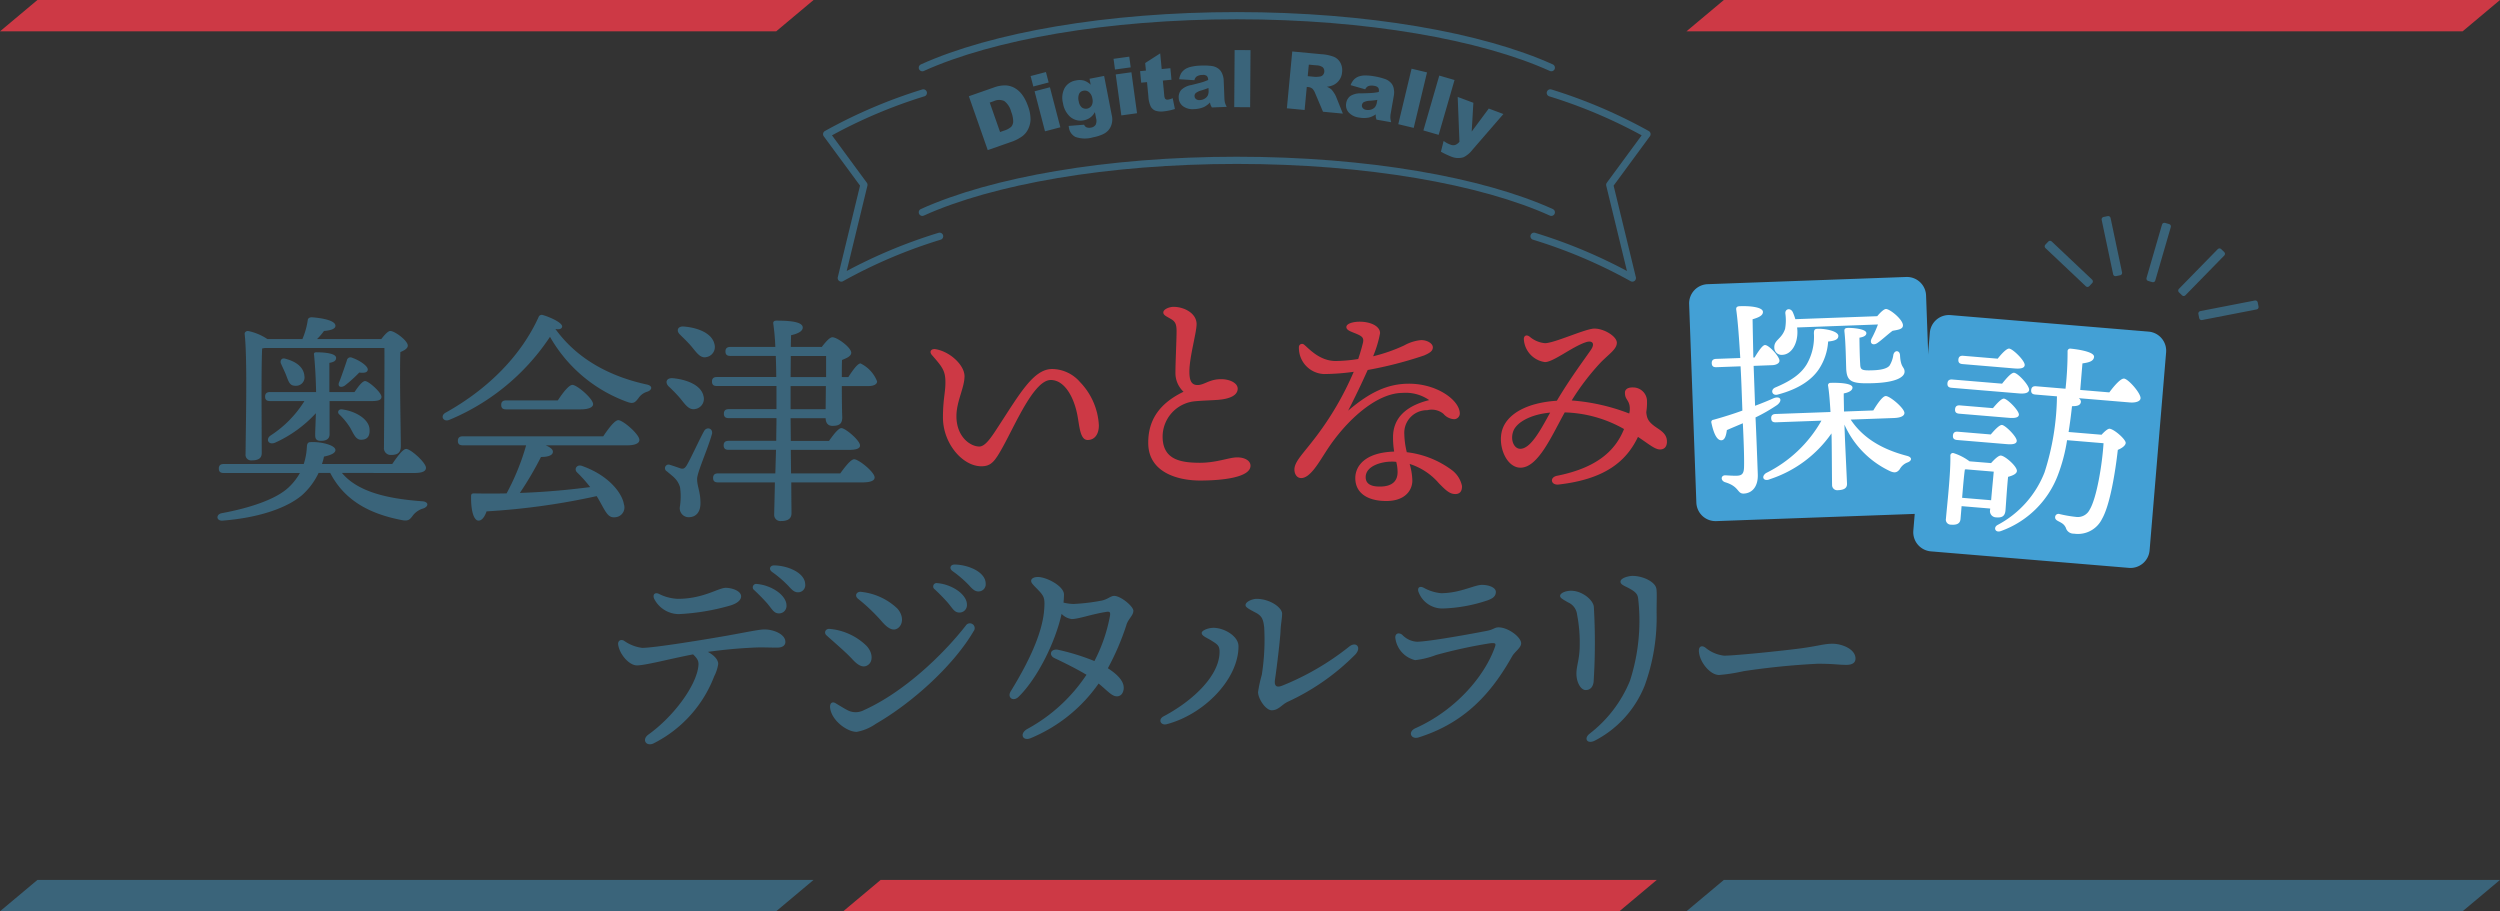 <svg xmlns="http://www.w3.org/2000/svg" width="346.952" height="126.467" viewBox="0 0 346.952 126.467"><rect x="0" y="0" width="346.952" height="126.467" fill="#333333" stroke="none"/><defs><clipPath id="a"><path fill="none" d="M0 0h346.952v126.467H0z"/></clipPath></defs><g clip-path="url(#a)"><path fill="#3a647a" d="M108.998 89.067c0 .53-.428.811-1.161.811-.673 0-1.53-.032-2.507-.032a66.93 66.93 0 0 0-7.093.624c1.039.561 1.437 1.185 1.437 1.684a5.41 5.41 0 0 1-.55 1.684 17.333 17.333 0 0 1-8.408 9.322c-1.009.5-1.712-.5-.734-1.215 3.607-2.588 6.665-6.859 6.94-9.51.062-.624-.03-.935-.734-1.621-3.119.592-6.574 1.528-7.8 1.528-1.07 0-2.416-1.528-2.6-2.9-.062-.468.306-.779.8-.53a5.514 5.514 0 0 0 2.537 1c1.743 0 9.233-1.247 11.71-1.683 2.812-.5 4.494-.874 5.258-.874 1.315 0 2.9.686 2.9 1.715m-18.186-5.932c-.275-.561.03-.966.581-.748a6.417 6.417 0 0 0 2.69.717c3.516 0 5.625-1.528 6.634-1.528.826 0 2.14.405 2.14 1.185 0 .53-.58 1-1.529 1.278a31.1 31.1 0 0 1-7.124 1.185 3.877 3.877 0 0 1-3.393-2.089m18.344.9a1.029 1.029 0 0 1-1.039 1.091c-.7 0-.917-.53-1.62-1.372a25.985 25.985 0 0 0-1.834-1.87.472.472 0 0 1 .367-.842c1.987.156 4.127 1.528 4.127 2.993m2.6-2.93a.991.991 0 0 1-1.009 1.091c-.458 0-.765-.25-1.345-.9a15.653 15.653 0 0 0-2.262-1.933c-.489-.374-.275-.9.3-.9 1.957.031 4.311 1.06 4.311 2.65m3.457 6.168a8.392 8.392 0 0 1 5.014 2.308c.917.935.948 2.151.306 2.65s-1.345.218-2.232-.749c-.734-.81-2.14-2.026-3.577-3.305-.428-.374-.153-1 .489-.9m2.384 11.256a2.421 2.421 0 0 0 2.263.031c5.5-2.464 10.914-7.577 14.185-11.755a.666.666 0 1 1 1.1.749c-2.691 4.614-8.255 9.79-13.574 12.876a6.823 6.823 0 0 1-2.661 1.123c-1.437 0-3.607-1.714-3.7-3.429-.03-.561.306-.811.734-.561s1.223.748 1.651.966m1.957-16.4a8.6 8.6 0 0 1 4.988 2.304c.917 1.029.794 2.244.061 2.743-.55.375-1.253.187-2.232-.966a25.561 25.561 0 0 0-3.271-3.118c-.55-.436-.214-1.06.459-.966m14.645 1.777a1.03 1.03 0 0 1-1.04 1.092c-.7 0-.917-.531-1.62-1.372a25.991 25.991 0 0 0-1.834-1.87.472.472 0 0 1 .367-.842c1.988.156 4.128 1.528 4.128 2.993m2.6-2.93a.991.991 0 0 1-1.009 1.091c-.458 0-.764-.25-1.345-.9a15.663 15.663 0 0 0-2.262-1.934c-.489-.374-.275-.9.306-.9 1.956.031 4.31 1.06 4.31 2.65m19.526 5.758a35.63 35.63 0 0 1-2.568 5.987c1.253.81 2.2 1.714 2.2 2.713 0 .592-.306 1.184-.947 1.184-.7 0-1.283-.748-2.538-1.777a21.548 21.548 0 0 1-9.417 7.576c-1.1.469-1.619-.592-.52-1.247a23.1 23.1 0 0 0 8.254-7.545c-1.193-.717-2.783-1.528-4.434-2.308-.856-.405-.551-1.372.52-1.153a30.74 30.74 0 0 1 5.015 1.559 22.344 22.344 0 0 0 2.17-6.33c.062-.5-.092-.561-.489-.5-2.048.312-3.883 1-4.831 1a2.423 2.423 0 0 1-1.407-.717c-.886 4.023-3.393 8.98-5.961 11.5-.765.749-1.62.094-1.1-.748 2.354-3.835 4.4-7.951 4.647-11.35.122-1.653 0-1.87-1.009-2.9-.581-.592-.8-.81-.8-1.09 0-.312.367-.531.948-.531 1.161 0 3.607 1.248 3.607 2.433 0 .374-.03.749-.062 1.123a6.712 6.712 0 0 0 1.346.187 26.907 26.907 0 0 0 3.943-.469c.8-.155 1.254-.654 1.743-.654.917 0 2.661 1.465 2.661 2.058 0 .686-.7 1.091-.979 2m12.083.373c1.5 0 3.485 1.154 3.485 2.557 0 4.614-4.83 9.478-9.967 10.82-.825.218-1.253-.655-.428-1.091 4.066-2.151 7.857-5.706 7.765-9.073-.03-.78-.336-.935-1.161-1.465-.611-.374-1.315-.624-1.315-1.029 0-.375.947-.717 1.62-.717m7.062.031c-.122-1.216-.336-1.684-1.161-2.12-1.071-.561-1.437-.78-1.437-1.06 0-.5.978-.873 1.529-.873 1.865 0 3.547 1.215 3.547 2.058 0 .624-.184 1.5-.214 2.307-.031 1.091-.551 5.394-.765 6.767-.153.966.184 1.215.947.935a37.061 37.061 0 0 0 9.325-5.425c.947-.78 1.774.062.887 1.06a32.02 32.02 0 0 1-9.387 6.579c-.825.374-1.283 1.184-2.231 1.184-.857 0-1.9-1.621-1.9-2.525a17.88 17.88 0 0 1 .52-2.4 31.389 31.389 0 0 0 .336-6.486m21.164 1.899c1.651 0 8.1-1.184 9.814-1.528.8-.155 1.009-.468 1.529-.468 1.375 0 3.149 1.372 3.149 2.214 0 .624-.887 1.154-1.254 1.809-2.842 5.051-6.512 9.229-12.993 11.255-1.039.312-1.53-.779-.429-1.278 5.656-2.526 9.6-7.265 11.007-11.194.183-.53.214-.686-.673-.593a68.7 68.7 0 0 0-7.46 1.621 11.929 11.929 0 0 1-2.9.717 3.612 3.612 0 0 1-2.752-3.024c-.092-.624.4-.9.947-.5a3.021 3.021 0 0 0 2.018.966m3.363-6.734c2.629 0 4.617-1.154 5.687-1.154 1.039 0 1.926.405 1.926.966 0 .624-.428.935-1.253 1.216a21.408 21.408 0 0 1-5.992 1.091 3.518 3.518 0 0 1-3.455-2.214c-.245-.561.03-1 .7-.655a6.121 6.121 0 0 0 2.384.749m18.066-.339c1.468 0 3.028 1.216 3.149 2.214a84.89 84.89 0 0 1-.031 10.445c-.09.686-.458 1.123-1.1 1.123-.673 0-1.284-1.06-1.284-2.275 0-1.154.459-1.965.459-4.085a20.117 20.117 0 0 0-.371-4.122 2.073 2.073 0 0 0-1.253-1.684c-.673-.405-1.1-.593-1.1-.9 0-.406.8-.717 1.529-.717m8.56-2.058c1.376 0 3.119.811 3.271 1.778.092.53.031 1.684.031 3.305a27.628 27.628 0 0 1-1.652 10.133 14.726 14.726 0 0 1-6.908 7.638c-1.041.53-1.591-.25-.766-.935a17.718 17.718 0 0 0 5.628-7.36 27.074 27.074 0 0 0 1.132-11.475c-.093-.561-.337-.841-1.1-1.278-.642-.375-1.346-.561-1.346-1 0-.531 1.162-.811 1.712-.811m12.653 11.075c1.62 0 8.438-.717 10.548-1 2.6-.344 3.3-.655 4.524-.655 1.254 0 3.179.717 3.179 2.058 0 .468-.3.873-1.253.873-1.131 0-1.712-.155-4.006-.155a103.115 103.115 0 0 0-10.271 1.03 24.675 24.675 0 0 1-3.394.53c-1.315 0-2.812-1.934-2.812-3.4 0-.53.366-.748.856-.436a4.981 4.981 0 0 0 2.629 1.154"/><path fill="none" stroke="#3a647a" stroke-linecap="round" stroke-linejoin="round" stroke-width=".998" d="M215.295 9.393c-9.644-4.362-25.592-7.216-43.645-7.216s-34 2.856-43.649 7.218m87.294 20.071c-9.644-4.364-25.592-7.216-43.645-7.216s-34 2.852-43.649 7.216"/><path fill="none" stroke="#3a647a" stroke-linecap="round" stroke-linejoin="round" stroke-width=".998" d="M128.14 12.892a69.967 69.967 0 0 0-13.416 5.727l5.172 7.035-3.142 12.934a70.311 70.311 0 0 1 13.646-5.8m84.756-19.896a69.967 69.967 0 0 1 13.415 5.727l-5.172 7.035 3.142 12.934a70.322 70.322 0 0 0-13.647-5.8"/><path fill="#3a647a" d="m134.458 13.355 3.433-1.2a4.357 4.357 0 0 1 1.736-.3 2.82 2.82 0 0 1 1.31.429 3.461 3.461 0 0 1 1.012.991 5.858 5.858 0 0 1 .692 1.384 5.334 5.334 0 0 1 .379 1.956 3.26 3.26 0 0 1-.369 1.372 2.614 2.614 0 0 1-.832.959 5.692 5.692 0 0 1-1.306.686l-3.433 1.2Zm2.9.883 1.433 4.085.566-.2a2.537 2.537 0 0 0 .974-.522 1.154 1.154 0 0 0 .282-.73 3.724 3.724 0 0 0-.281-1.358 2.675 2.675 0 0 0-.959-1.493 1.744 1.744 0 0 0-1.439.012Zm5.67-3.684 2.129-.555.378 1.448-2.129.556Zm.551 2.113 2.13-.555 1.447 5.554-2.129.556Zm7.628-1.735 2.023-.394 1.035 5.321.054.249a2.389 2.389 0 0 1-.028 1.054 2.17 2.17 0 0 1-.449.894 2.4 2.4 0 0 1-.865.614 6.113 6.113 0 0 1-1.293.39 3.954 3.954 0 0 1-2.431-.056 1.691 1.691 0 0 1-.9-1.24 7.499 7.499 0 0 1-.045-.289l2.143-.169a.7.7 0 0 0 .322.356 1.049 1.049 0 0 0 .631.047.918.918 0 0 0 .649-.385 1.3 1.3 0 0 0 .062-.915l-.166-.854a2.147 2.147 0 0 1-1.556 1.145 2.175 2.175 0 0 1-2.017-.631 3.207 3.207 0 0 1-.854-1.755 2.906 2.906 0 0 1 .246-2.13 2.2 2.2 0 0 1 1.531-1.014 2.379 2.379 0 0 1 1.129.01 2.413 2.413 0 0 1 .942.583Zm-1.5 3.128a1.357 1.357 0 0 0 .436.854.94.94 0 0 0 1.358-.275 1.37 1.37 0 0 0 .095-.974 1.414 1.414 0 0 0-.47-.886.915.915 0 0 0-.764-.189.824.824 0 0 0-.6.428 1.6 1.6 0 0 0-.053 1.043m4.83-5.896 2.18-.3.2 1.483-2.18.3Zm.3 2.164 2.18-.3.779 5.687-2.179.3Zm6.173-2.922.208 2.175 1.206-.116.153 1.6-1.2.115.194 2.024a1.107 1.107 0 0 0 .116.477.405.405 0 0 0 .394.147 2.441 2.441 0 0 0 .665-.205l.306 1.5a7.188 7.188 0 0 1-1.5.324 2.65 2.65 0 0 1-1.226-.095 1.284 1.284 0 0 1-.633-.582 3.753 3.753 0 0 1-.319-1.366l-.193-2.009-.806.078-.154-1.6.807-.078-.1-1.049Zm4.745 3.723-2.11-.135a2.364 2.364 0 0 1 .308-.881 1.887 1.887 0 0 1 .623-.575 2.714 2.714 0 0 1 .822-.293 6.729 6.729 0 0 1 1.141-.138 9.046 9.046 0 0 1 1.593.045 2.044 2.044 0 0 1 1.018.421 1.617 1.617 0 0 1 .471.671 2.515 2.515 0 0 1 .2.843l.1 2.533a3.126 3.126 0 0 0 .078.632 2.848 2.848 0 0 0 .249.577l-2.063.083a2.076 2.076 0 0 1-.176-.33 2.557 2.557 0 0 1-.09-.362 2.856 2.856 0 0 1-.835.629 3.6 3.6 0 0 1-1.346.293 2.273 2.273 0 0 1-1.577-.412 1.511 1.511 0 0 1-.58-1.151 1.529 1.529 0 0 1 .34-1.089 2.589 2.589 0 0 1 1.389-.684q1.227-.3 1.59-.415a7.289 7.289 0 0 0 .768-.293.772.772 0 0 0-.191-.56.838.838 0 0 0-.6-.137 1.523 1.523 0 0 0-.8.205.947.947 0 0 0-.32.522m1.954 1.078q-.446.18-.933.325a2.191 2.191 0 0 0-.833.385.549.549 0 0 0-.168.414.543.543 0 0 0 .2.416.758.758 0 0 0 .539.143 1.363 1.363 0 0 0 .676-.206 1.078 1.078 0 0 0 .43-.452 1.449 1.449 0 0 0 .105-.672Zm3.575 2.66.055-7.924 2.205.015-.055 7.924zm7.306.162.746-7.888 4.063.384a5.9 5.9 0 0 1 1.709.358 1.841 1.841 0 0 1 .9.809 2.193 2.193 0 0 1 .245 1.312 2.127 2.127 0 0 1-1.23 1.807 3 3 0 0 1-.886.23 2.491 2.491 0 0 1 .608.351 2.494 2.494 0 0 1 .35.452 3.064 3.064 0 0 1 .3.522l.964 2.4-2.755-.26-1.074-2.534a1.839 1.839 0 0 0-.384-.649 1.021 1.021 0 0 0-.579-.239l-.216-.021-.3 3.2Zm2.893-4.46 1.028.1a3.624 3.624 0 0 0 .656-.047.646.646 0 0 0 .419-.209.8.8 0 0 0 .009-1.053 1.468 1.468 0 0 0-.89-.291l-1.071-.1Zm7.984 1.828-2.033-.581a2.366 2.366 0 0 1 .487-.8 1.88 1.88 0 0 1 .731-.43 2.684 2.684 0 0 1 .865-.112 6.648 6.648 0 0 1 1.144.107 9.15 9.15 0 0 1 1.546.382 2.048 2.048 0 0 1 .906.628 1.623 1.623 0 0 1 .317.755 2.48 2.48 0 0 1 .014.866l-.437 2.5a3.106 3.106 0 0 0-.059.633 2.859 2.859 0 0 0 .12.617l-2.034-.356a2.151 2.151 0 0 1-.1-.361 2.526 2.526 0 0 1-.011-.373 2.84 2.84 0 0 1-.948.438 3.594 3.594 0 0 1-1.377 0 2.272 2.272 0 0 1-1.455-.737 1.513 1.513 0 0 1-.322-1.248 1.537 1.537 0 0 1 .563-.994 2.6 2.6 0 0 1 1.5-.373q1.262-.031 1.641-.067a7.4 7.4 0 0 0 .811-.123.772.772 0 0 0-.066-.588.839.839 0 0 0-.554-.262 1.526 1.526 0 0 0-.827.031.945.945 0 0 0-.423.442m1.68 1.467a9.799 9.799 0 0 1-.982.119 2.179 2.179 0 0 0-.9.2.553.553 0 0 0-.252.368.547.547 0 0 0 .106.449.763.763 0 0 0 .5.255 1.374 1.374 0 0 0 .7-.058 1.073 1.073 0 0 0 .517-.352 1.444 1.444 0 0 0 .246-.635Zm2.903 3.377 1.846-7.702 2.144.514-1.847 7.702zm3.487.867 2.204-7.611 2.118.613-2.204 7.611zm4.761-4.651 2.174.814-.231 3.994 2.37-3.194 2.029.76-4.283 4.946a3.722 3.722 0 0 1-1.242 1.049 2.529 2.529 0 0 1-1.816-.126 12.586 12.586 0 0 1-1.331-.636l.377-1.5a3.479 3.479 0 0 0 .939.512 1.024 1.024 0 0 0 .651.054 1.356 1.356 0 0 0 .606-.455ZM47.455 65.637c2.244 2.681 6.453 3.586 11.131 3.929.935.062.935.717.155 1a2.752 2.752 0 0 0-1.434.966c-.436.593-.655.81-1.5.655-4.209-.81-7.889-2.525-9.977-6.548h-1.619a9.646 9.646 0 0 1-2.338 3.118c-2.245 1.871-6.236 3.119-10.944 3.493-.936.093-1-.873-.156-1.029 3.867-.717 7.639-1.934 9.385-3.679a8.177 8.177 0 0 0 1.465-1.9H31.054c-.405 0-.685-.124-.685-.623 0-.469.28-.624.685-.624h11.1a9 9 0 0 0 .436-2.433c.032-.311.095-.561.406-.593 1.278-.124 3.492.344 3.554 1.06.031.375-.468.717-1.59.935a6.405 6.405 0 0 1-.28 1.03h9.759c.655-.967 1.465-2.09 1.934-2.09.623 0 2.743 1.9 2.743 2.62 0 .468-.5.717-1.59.717Zm-11.132-2.775c0 .717-.436 1.03-1.4 1.03a.767.767 0 0 1-.841-.874c0-2.806.28-13.1-.125-16.649-.031-.25.187-.437.468-.437a7.6 7.6 0 0 1 2.681 1.123h4.864a10.45 10.45 0 0 0 .748-2.681c.031-.218.281-.343.561-.343 1.59.125 3.274.468 3.274 1.185 0 .5-.873.655-1.59.717a7.963 7.963 0 0 1-.966 1.123h8.917c.436-.561.935-1.123 1.248-1.123.623 0 2.432 1.341 2.432 2.026 0 .406-.5.686-1.029.9-.124 3.055.062 11.5.062 13.064 0 .966-.53 1.216-1.372 1.216a.936.936 0 0 1-.967-1.06c0-.935.094-11.131.062-13.781H36.729c-.094.031-.219.031-.344.062-.09 1.344-.09 5.678-.09 6.582Zm12.877-8.45c.5-.748 1.091-1.528 1.465-1.528.5 0 2.276 1.59 2.276 2.183 0 .436-.436.593-1.34.593h-5.862v4.584c0 .623-.374.935-1.215.935-.686 0-.78-.344-.78-.842 0-.593.062-1.746.094-2.993a17.444 17.444 0 0 1-5.643 4.084c-.966.405-1.372-.5-.624-1a15.275 15.275 0 0 0 4.677-4.77h-4.77c-.405 0-.685-.125-.685-.624 0-.468.28-.624.685-.624h6.392c-.031-1.621-.125-3.554-.28-5.113-.062-.28.031-.405.311-.405 1.185 0 2.744.156 2.744.779 0 .436-.374.593-.935.686v4.055Zm-9.416-2.15c-.219-.593-.53-1.216-.78-1.778-.186-.405.062-.842.53-.717 1.84.468 2.619 1.372 2.713 2.4a1.173 1.173 0 0 1-1.123 1.372c-.841.031-1-.374-1.34-1.278m11.5 7.3c.062.81-.186 1.434-1.091 1.465-.81.062-1.091-.779-1.59-1.653a9.258 9.258 0 0 0-1.559-1.9c-.28-.312-.031-.749.468-.655 2.12.311 3.71 1.5 3.773 2.744m-4.205-6.55c.28-.686.9-2.494 1.06-2.993a.5.5 0 0 1 .717-.375c1.153.406 2.213 1.185 2.183 1.653-.031.374-.406.5-1.185.406a18.282 18.282 0 0 1-2 1.808c-.53.343-1.06.187-.78-.5m42.782 1.339a2.252 2.252 0 0 0-1.248.9c-.468.623-.717.81-1.465.561a20.262 20.262 0 0 1-10.815-9.068 30.971 30.971 0 0 1-14 11.536c-.811.311-1.279-.561-.5-1 6.142-3.43 10.539-8.076 12.908-13.251a.467.467 0 0 1 .593-.311c1.154.343 2.806 1.123 2.681 1.652-.062.25-.343.406-.935.281 3.118 4.334 7.795 6.641 12.628 7.7.967.187.78.78.156 1m-6.143 6.205c.686-1.029 1.591-2.245 2.09-2.245.655 0 2.93 1.964 2.93 2.744 0 .468-.593.749-1.714.749H75.729c.593.249 1.03.56 1 .9 0 .561-.873.717-1.652.717a47.027 47.027 0 0 1-2.93 4.989c3.8-.125 7.077-.468 9.759-.81a18.876 18.876 0 0 0-1.84-2.059c-.436-.436 0-1.153.717-.873 3.71 1.31 5.55 3.773 5.8 5.3a1.367 1.367 0 0 1-1.154 1.814c-.717.094-1.059-.25-1.5-.967-.311-.5-.655-1.215-1.122-1.964a96.794 96.794 0 0 1-15.278 2.119c-.25.717-.655 1.341-1.185 1.279-.685-.125-1-1.653-.966-3.4 0-.311.156-.374.405-.374 1.559.031 3.088.031 4.522 0a32.984 32.984 0 0 0 2.713-6.672h-8.789c-.405 0-.685-.125-.685-.624 0-.469.28-.624.685-.624Zm-13.472-3.741c-.405 0-.686-.125-.686-.624 0-.468.281-.624.686-.624h7.171c.655-1 1.528-2.151 2.027-2.151.623 0 2.868 1.9 2.868 2.681 0 .437-.655.717-1.714.717Zm28.558 3.43c-.561 2.057-2.058 5.3-2.058 6.236 0 1 .468 1.777.468 3.336 0 1.341-.685 1.965-1.653 1.965a1.248 1.248 0 0 1-1.216-1.4 9.052 9.052 0 0 0 .031-2.774c-.343-1.123-1.029-1.5-1.808-2.183a.5.5 0 0 1 .436-.9c.436.124 1.123.374 1.5.5.344.062.5 0 .78-.406.561-.935 1.809-3.679 2.4-4.739.375-.748 1.31-.436 1.123.375m-5.394-7.764c1.871.187 3.867.935 4.21 2.433a1.431 1.431 0 0 1-1.123 1.839c-.842.187-1.341-.53-2.059-1.434a20.44 20.44 0 0 0-1.621-1.684c-.561-.53-.374-1.248.593-1.154m1.528-7.171c1.871.155 3.867.9 4.209 2.432a1.425 1.425 0 0 1-1.122 1.809c-.811.186-1.31-.561-2.027-1.435-.5-.593-1.091-1.154-1.621-1.683-.561-.5-.374-1.216.561-1.123m22.792 7.015c.593-.935 1.279-1.87 1.684-1.9a4.646 4.646 0 0 1 2.308 2.494c0 .436-.53.655-1.247.655h-3.649c0 1.84.031 3.679.062 4.334 0 .966-.5 1.184-1.372 1.184-.717 0-.934-.56-.934-1.059h-4.864l.03 3.149h5.3c.592-.842 1.309-1.778 1.714-1.778.561 0 2.589 1.715 2.589 2.4.03.405-.469.623-1.56.623h-8.044l.033 3.264h6.828c.656-.9 1.466-1.964 1.934-1.964.623 0 2.837 1.778 2.837 2.525 0 .436-.53.686-1.714.686h-9.852c0 2.058.03 3.773.03 4.272 0 .717-.436 1.091-1.465 1.091a.853.853 0 0 1-.935-.935c0-.561.062-2.339.093-4.428H99.65c-.405 0-.685-.125-.685-.624 0-.468.28-.624.685-.624h7.952l.093-3.274h-6.578c-.405 0-.686-.125-.686-.623 0-.469.281-.624.686-.624h6.61c0-1.123.03-2.058.03-2.589v-.56h-6.61c-.405 0-.686-.125-.686-.624 0-.468.281-.624.686-.624h6.61v-3.21h-8.262c-.405 0-.686-.125-.686-.624 0-.468.281-.624.686-.624h8.232c0-.966-.032-1.964-.063-2.93h-6.3c-.405 0-.686-.125-.686-.624 0-.468.281-.624.686-.624h6.237a31.792 31.792 0 0 0-.281-3.212c-.062-.28.125-.436.406-.436 2.057 0 3.678.187 3.678.966 0 .5-.655.842-1.621 1.06 0 .374-.031.935-.031 1.621h4.3c.5-.654 1.091-1.34 1.464-1.34.686 0 2.62 1.434 2.62 2.151 0 .468-.624.748-1.279 1-.031.654-.031 1.465-.031 2.369Zm-8.012 0h4.926v-2.93h-4.9Zm4.894 1.248h-4.894v3.204h4.862Z"/><path fill="#cd3945" d="M152.503 59.034c0 1.247-.593 2.027-1.559 2.027-1.091 0-1.123-2-1.465-3.648-.53-2.525-1.84-4.677-3.649-4.677-2.307 0-4.833 5.987-6.641 9.261-1.123 2.026-1.621 2.712-2.993 2.712-2.619 0-5.332-3.18-5.332-6.766 0-2.494.343-3.46.343-4.864 0-1.653-.436-2.151-1.87-3.8-.436-.5-.094-.935.561-.81 2.027.374 3.959 2.245 3.959 3.742 0 1.59-1.123 3.492-1.123 5.549 0 2.869 1.934 4.209 3.18 4.209.873 0 1.778-1.465 2.713-2.9 2.93-4.49 4.833-7.857 7.389-7.857a5.178 5.178 0 0 1 3.867 1.808 9.316 9.316 0 0 1 2.619 6.018m10.382-16.452c1.434 0 3.18.874 3.18 2.4 0 1.153-1 4.583-1 6.578 0 1.248.281 1.9 1.185 1.871s1.559-.78 3.118-.811c1.278-.031 2.4.53 2.4 1.31 0 .966-1.153 1.434-2.744 1.559-.81.062-2.089.094-3.087.186a4.946 4.946 0 0 0-4.583 5.145c.125 2.93 2.432 3.4 5.176 3.4 2.339 0 4.023-.748 5.177-.748 1.059 0 1.84.468 1.84 1.154 0 1.559-3.586 2.058-7.017 2.058-3.024 0-7.047-1.091-7.171-5.02-.094-3.492 1.715-5.768 4.894-7.3a3.548 3.548 0 0 1-1.123-2.681c0-1.465.156-4.521.156-5.706 0-.935-.156-1.31-.685-1.653-.655-.405-1.154-.561-1.154-.966 0-.437.81-.78 1.434-.78m40.017 24.922c0 .343-.062 1.06-.936 1.06-.81 0-1.371-.593-2.244-1.466a8.919 8.919 0 0 0-4.085-2.713 9.1 9.1 0 0 1 .375 2.308c0 1.31-.966 2.838-3.618 2.838-2.618 0-4.3-1.123-4.3-3.18 0-1.621 1.278-3.554 5.394-3.679a11.938 11.938 0 0 1-.156-2c0-3.056 2.369-4.49 5.019-5.145a5.678 5.678 0 0 0-3.679-1c-3.679 0-7.888 3.9-10.507 7.92-1.123 1.715-2.308 3.9-3.585 3.9-.593 0-.935-.561-.935-1.185 0-1.06 1.122-2.12 2.681-4.147a42.449 42.449 0 0 0 5.55-9.416 31.439 31.439 0 0 1-4.147.311 3.631 3.631 0 0 1-3.461-3.71.438.438 0 0 1 .749-.343c.593.468 2.089 2.245 4.365 2.245a21.03 21.03 0 0 0 3.118-.281c.343-1.029.561-1.84.655-2.245.155-.685-.094-.9-.9-1.247-.654-.281-1.4-.469-1.4-.936 0-.53 1.06-.748 1.839-.748 1.529 0 2.838.624 2.838 1.59a15.459 15.459 0 0 1-.966 3.211 23.205 23.205 0 0 0 4.3-1.5 5.954 5.954 0 0 1 2.369-.748c.842 0 1.621.468 1.621 1s-.436.78-1.185 1.123a54.7 54.7 0 0 1-7.857 2.027 116.335 116.335 0 0 1-2.713 5.643c2.994-2.557 5.488-3.741 8.451-3.741 3.9 0 7.046 2.307 7.046 4.147a.8.8 0 0 1-.81.779 2.1 2.1 0 0 1-1.465-.749 2.562 2.562 0 0 0-2.245-.5 3.137 3.137 0 0 0-3.18 3.336 11.461 11.461 0 0 0 .343 2.494 13.022 13.022 0 0 1 6.142 2.4 3.693 3.693 0 0 1 1.529 2.339m-9.136-3.4a4.824 4.824 0 0 0-.686-.031c-1.278 0-3.554.561-3.554 2.151 0 .78.5 1.31 1.964 1.31 1.9 0 2.463-.936 2.463-2a5.648 5.648 0 0 0-.186-1.434m37.568-2.805c0 .686-.343 1.091-.966 1.091-.717 0-1.59-.779-3.055-1.745-1.59 3.336-4.49 5.861-11.006 6.61-1.091.125-1.31-1-.219-1.215 6.112-1.217 8.262-3.96 9.291-6.486a17.562 17.562 0 0 0-8.231-2.308c-1.778 3.18-3.679 7.671-6.142 7.671-2.089 0-3.368-3.461-2.37-5.675.811-1.808 3.212-3.336 7.421-3.617 1.809-3.055 3.773-5.674 4.739-7.078.593-.9.156-1.309-.655-1.06-1.9.593-4.552 2.775-5.737 2.775a3.4 3.4 0 0 1-2.93-3.18c0-.53.405-.655.81-.343a3.784 3.784 0 0 0 2.12.9c1.309 0 5.643-2.026 6.859-2.026 1.372 0 3.118 1.091 3.118 1.964 0 .9-1.091 1.559-2.275 2.775a33.34 33.34 0 0 0-3.991 5.238 27.843 27.843 0 0 1 7.982 1.809 2.577 2.577 0 0 0 .031-1.185c-.187-.78-.624-.811-.624-1.715 0-.311.219-.749 1.154-.717a1.928 1.928 0 0 1 1.9 1.714 8.014 8.014 0 0 1-.094 1.715c.094 1 .344 1.434 1.622 2.276.748.5 1.247.966 1.247 1.808m-16.208-4.018c-2.526.219-4.552 1.247-5.083 2.494-.5 1.216.031 2.525.936 2.525 1.465 0 2.868-2.712 4.147-5.019"/><path fill="#43a0d5" d="m265.737 71.32-27.557 1a2.664 2.664 0 0 1-2.759-2.565l-1-27.558a2.663 2.663 0 0 1 2.565-2.758l27.558-1a2.663 2.663 0 0 1 2.758 2.565l1 27.558a2.663 2.663 0 0 1-2.565 2.758"/><path fill="#fff" d="m243.371 50.777.2 5.538q1.413-.528 2.562-1.046c.969-.381 1.312.3.5.935a23.289 23.289 0 0 1-3 1.726c.127 2.71.226 5.45.315 7.9.06 1.644-.742 2.626-1.954 2.67-.923.033-.584-.99-2.6-1.582-.644-.237-.584-.961.052-.955.608.036 1.187.073 1.591.059.663-.025.973-.238 1-1.163.041-1.3-.047-3.725-.164-6.117-.739.316-1.508.632-2.218.947-.091.7-.268 1.4-.758 1.413-.606.023-1.072-.913-1.388-2.433a.318.318 0 0 1 .3-.415c1.43-.4 2.772-.823 4-1.272l-.082-2.278a205.78 205.78 0 0 0-.169-3.865l-3.346.121c-.375.014-.639-.092-.655-.554-.016-.433.239-.586.613-.6l3.346-.121c-.145-2.42-.327-5.071-.561-6.709-.04-.316.1-.466.5-.481 1.616-.059 3.184.173 3.206.779.017.491-.521.77-1.436 1.035.025 1.472.062 3.29.106 5.311l.172-.007c.519-.857 1.093-1.715 1.44-1.727.549-.02 1.991 1.574 2.013 2.151.015.433-.555.627-.987.642Zm13.47 7.455c1.865 2.821 4.8 4.244 7.808 5.031.787.2.688.7.062.922a2.052 2.052 0 0 0-1.063.934c-.387.505-.76.548-1.436.225a13 13 0 0 1-6.24-6.416l.059 1.615c.031.865.269 5.825.3 6.575.024.635-.43.882-1.266.912a.713.713 0 0 1-.807-.751c-.025-.692-.036-5.8-.073-6.813l-.012-.318a16.746 16.746 0 0 1-8.521 6.345c-.881.408-1.312-.327-.551-.846a17.966 17.966 0 0 0 7.679-7.268l-6.317.229c-.375.014-.639-.092-.656-.554-.015-.433.239-.587.614-.6l7.615-.275c-.078-1.355-.187-2.8-.333-3.628a.333.333 0 0 1 .36-.417c.9-.032 3 .008 3.027.642.014.375-.436.68-1.212.823-.012.463.024 1.443.033 2.512l4.067-.148c.544-.915 1.286-1.982 1.719-2 .576-.021 2.573 1.668 2.6 2.332.015.433-.524.683-1.448.717Zm-4.616-12.6c1.212-.044 2.872.358 2.9.964.017.49-.437.709-1.415.8a7.849 7.849 0 0 1-1.278 3.831c-.986 1.479-2.788 2.758-5.707 3.528-.771.231-1.09-.625-.38-.967 2.275-.949 3.6-1.921 4.389-3.221a7.627 7.627 0 0 0 1-4.311c.013-.434.065-.609.5-.624m-2.837-.186a3.846 3.846 0 0 1 .05.576c.031 1.673-.809 3.177-2.108 3.224a1.007 1.007 0 0 1-1.1-1c-.04-1.1 1-1.134 1.495-2.6a6.676 6.676 0 0 0 .038-2.138c-.053-.663.72-.835 1.034-.182a7.681 7.681 0 0 1 .352.969l11.365-.413c.415-.505.918-.986 1.206-1 .52-.018 2.333 1.418 2.364 2.255.021.576-.729.632-1.445.774-.731.546-1.485 1.266-2.105 1.693s-1.154.043-.775-.664a15.882 15.882 0 0 0 .855-1.909Zm6.817 5.587c-.032-.894-.068-3.463-.239-4.988-.043-.4.068-.522.472-.537.548-.02 2.546.11 2.568.716.011.317-.3.531-.959.641.009 1.069.042 2.743.1 3.607.031.865.151.977 1.824.916 1.356-.049 2.009-.333 2.258-.66a3.831 3.831 0 0 0 .523-1.492c.176-.7.9-.64.927.081.093 1.759.606 1.566.63 2.23.029.807-1.245 1.518-4.245 1.627-3.173.115-3.79-.181-3.861-2.142"/><path fill="#43a0d5" d="m295.447 78.81-27.48-2.292a2.664 2.664 0 0 1-2.433-2.876l2.292-27.479a2.664 2.664 0 0 1 2.876-2.433l27.479 2.292a2.665 2.665 0 0 1 2.434 2.876l-2.293 27.48a2.663 2.663 0 0 1-2.876 2.433"/><path fill="#fff" d="M277.851 53.245c.583-.734 1.287-1.544 1.662-1.513.546.045 2.14 1.772 2.09 2.376-.034.4-.54.563-1.373.493l-9.378-.782c-.374-.031-.623-.168-.585-.628.036-.432.308-.554.682-.522Zm-1.528 11.022c.479-.539 1.045-1.071 1.361-1.045.6.051 2.277 1.523 2.224 2.155-.033.4-.632.643-1.225.8-.156 1.522-.291 3.828-.358 4.633-.074.892-.551 1.054-1.328.99a.866.866 0 0 1-.809-1.053l.014-.172-3.97-.331-.149 1.783c-.053.632-.506.856-1.34.786a.692.692 0 0 1-.683-.839c.151-1.812.667-6.258.614-8.753a.346.346 0 0 1 .434-.341 7.378 7.378 0 0 1 2.221 1.142Zm-3.952-13.74c-.374-.031-.623-.168-.585-.628.036-.432.308-.554.681-.522l4.774.4c.552-.707 1.249-1.431 1.595-1.4.518.043 2.2 1.69 2.154 2.294-.034.4-.508.537-1.428.46Zm4.211 6.115c.547-.65 1.184-1.35 1.53-1.321.489.041 2.093 1.652 2.074 2.23-.031.374-.477.51-1.4.434l-6.875-.574c-.374-.031-.624-.168-.585-.628.036-.432.307-.554.681-.523Zm-.3 3.653c.547-.649 1.213-1.347 1.558-1.319.461.039 2.093 1.653 2.045 2.227-.031.374-.477.511-1.369.436l-6.9-.575c-.374-.031-.624-.168-.585-.628.036-.432.307-.554.681-.522Zm.049 9.128c.1-1.237.278-2.989.361-3.967l-3.826-.32-.175.014c-.113.657-.274 2.585-.322 3.159l-.064.777Zm16.4-14.968c.685-.928 1.583-1.954 2.043-1.915.6.05 2.349 2.049 2.292 2.74-.036.432-.69.637-1.5.57l-7.076-.59a.614.614 0 0 1 .3.518c-.067.457-.455.6-1.237.592a70.938 70.938 0 0 1-.472 3.582l4.574.381c.415-.458.882-.854 1.112-.834.633.052 2.279 1.493 2.239 1.982-.028.345-.493.712-1.093.951-.336 2.984-1.071 7.644-2.189 9.579a3.728 3.728 0 0 1-3.907 2.049 1.108 1.108 0 0 1-1.119-.818c-.248-.513-.554-.654-1.081-.93-.389-.205-.458-.415-.377-.7a.473.473 0 0 1 .6-.268 17.7 17.7 0 0 0 2.256.391 1.837 1.837 0 0 0 1.908-1c.973-1.6 1.733-6.2 1.928-9.224l-5.063-.422a23.607 23.607 0 0 1-1.273 4.847 13.219 13.219 0 0 1-7.919 7.767c-.776.283-1.088-.5-.451-.848a14.028 14.028 0 0 0 6.519-7.306 35.764 35.764 0 0 0 1.72-10.544l-2.991-.249c-.375-.031-.624-.168-.585-.628.036-.432.306-.554.681-.522l4.084.341a46.331 46.331 0 0 0 .286-5.16.362.362 0 0 1 .438-.4c.489.041 3.3.362 3.236 1.139-.05.6-.7.781-1.611.908l-.307 3.682Z"/><path fill="#3a647a" d="m298.216 38.667 2.154-7.414.575.167-2.155 7.414z"/><path fill="none" stroke="#3a647a" stroke-linecap="round" stroke-linejoin="round" stroke-width=".668" d="m298.216 38.667 2.154-7.414.575.167-2.155 7.414z"/><path fill="#3a647a" d="m302.626 40.327 5.397-5.52.427.417-5.397 5.52z"/><path fill="none" stroke="#3a647a" stroke-linecap="round" stroke-linejoin="round" stroke-width=".668" d="m302.626 40.327 5.397-5.52.427.417-5.397 5.52z"/><path fill="#3a647a" d="m305.421 43.503 7.58-1.473.113.585-7.58 1.473z"/><path fill="none" stroke="#3a647a" stroke-linecap="round" stroke-linejoin="round" stroke-width=".668" d="m305.421 43.503 7.58-1.473.113.585-7.58 1.473z"/><path fill="#3a647a" d="m291.996 30.441.584-.123 1.595 7.554-.584.123z"/><path fill="none" stroke="#3a647a" stroke-linecap="round" stroke-linejoin="round" stroke-width=".668" d="m291.996 30.441.584-.123 1.595 7.554-.584.123z"/><path fill="#3a647a" d="m284.095 34.185.41-.434 5.612 5.303-.41.434z"/><path fill="none" stroke="#3a647a" stroke-linecap="round" stroke-linejoin="round" stroke-width=".668" d="m284.095 34.185.41-.434 5.612 5.303-.41.434z"/><path fill="#3a647a" d="M107.715 126.467H0l5.193-4.351h107.714Z"/><path fill="#cd3945" d="M224.738 126.467H117.022l5.193-4.351H229.93Z"/><path fill="#3a647a" d="M341.76 126.467H234.044l5.193-4.351h107.715Z"/><path fill="#cd3945" d="M107.715 4.351H0L5.192 0h107.715Zm234.045 0H234.044L239.237 0h107.715Z"/></g></svg>